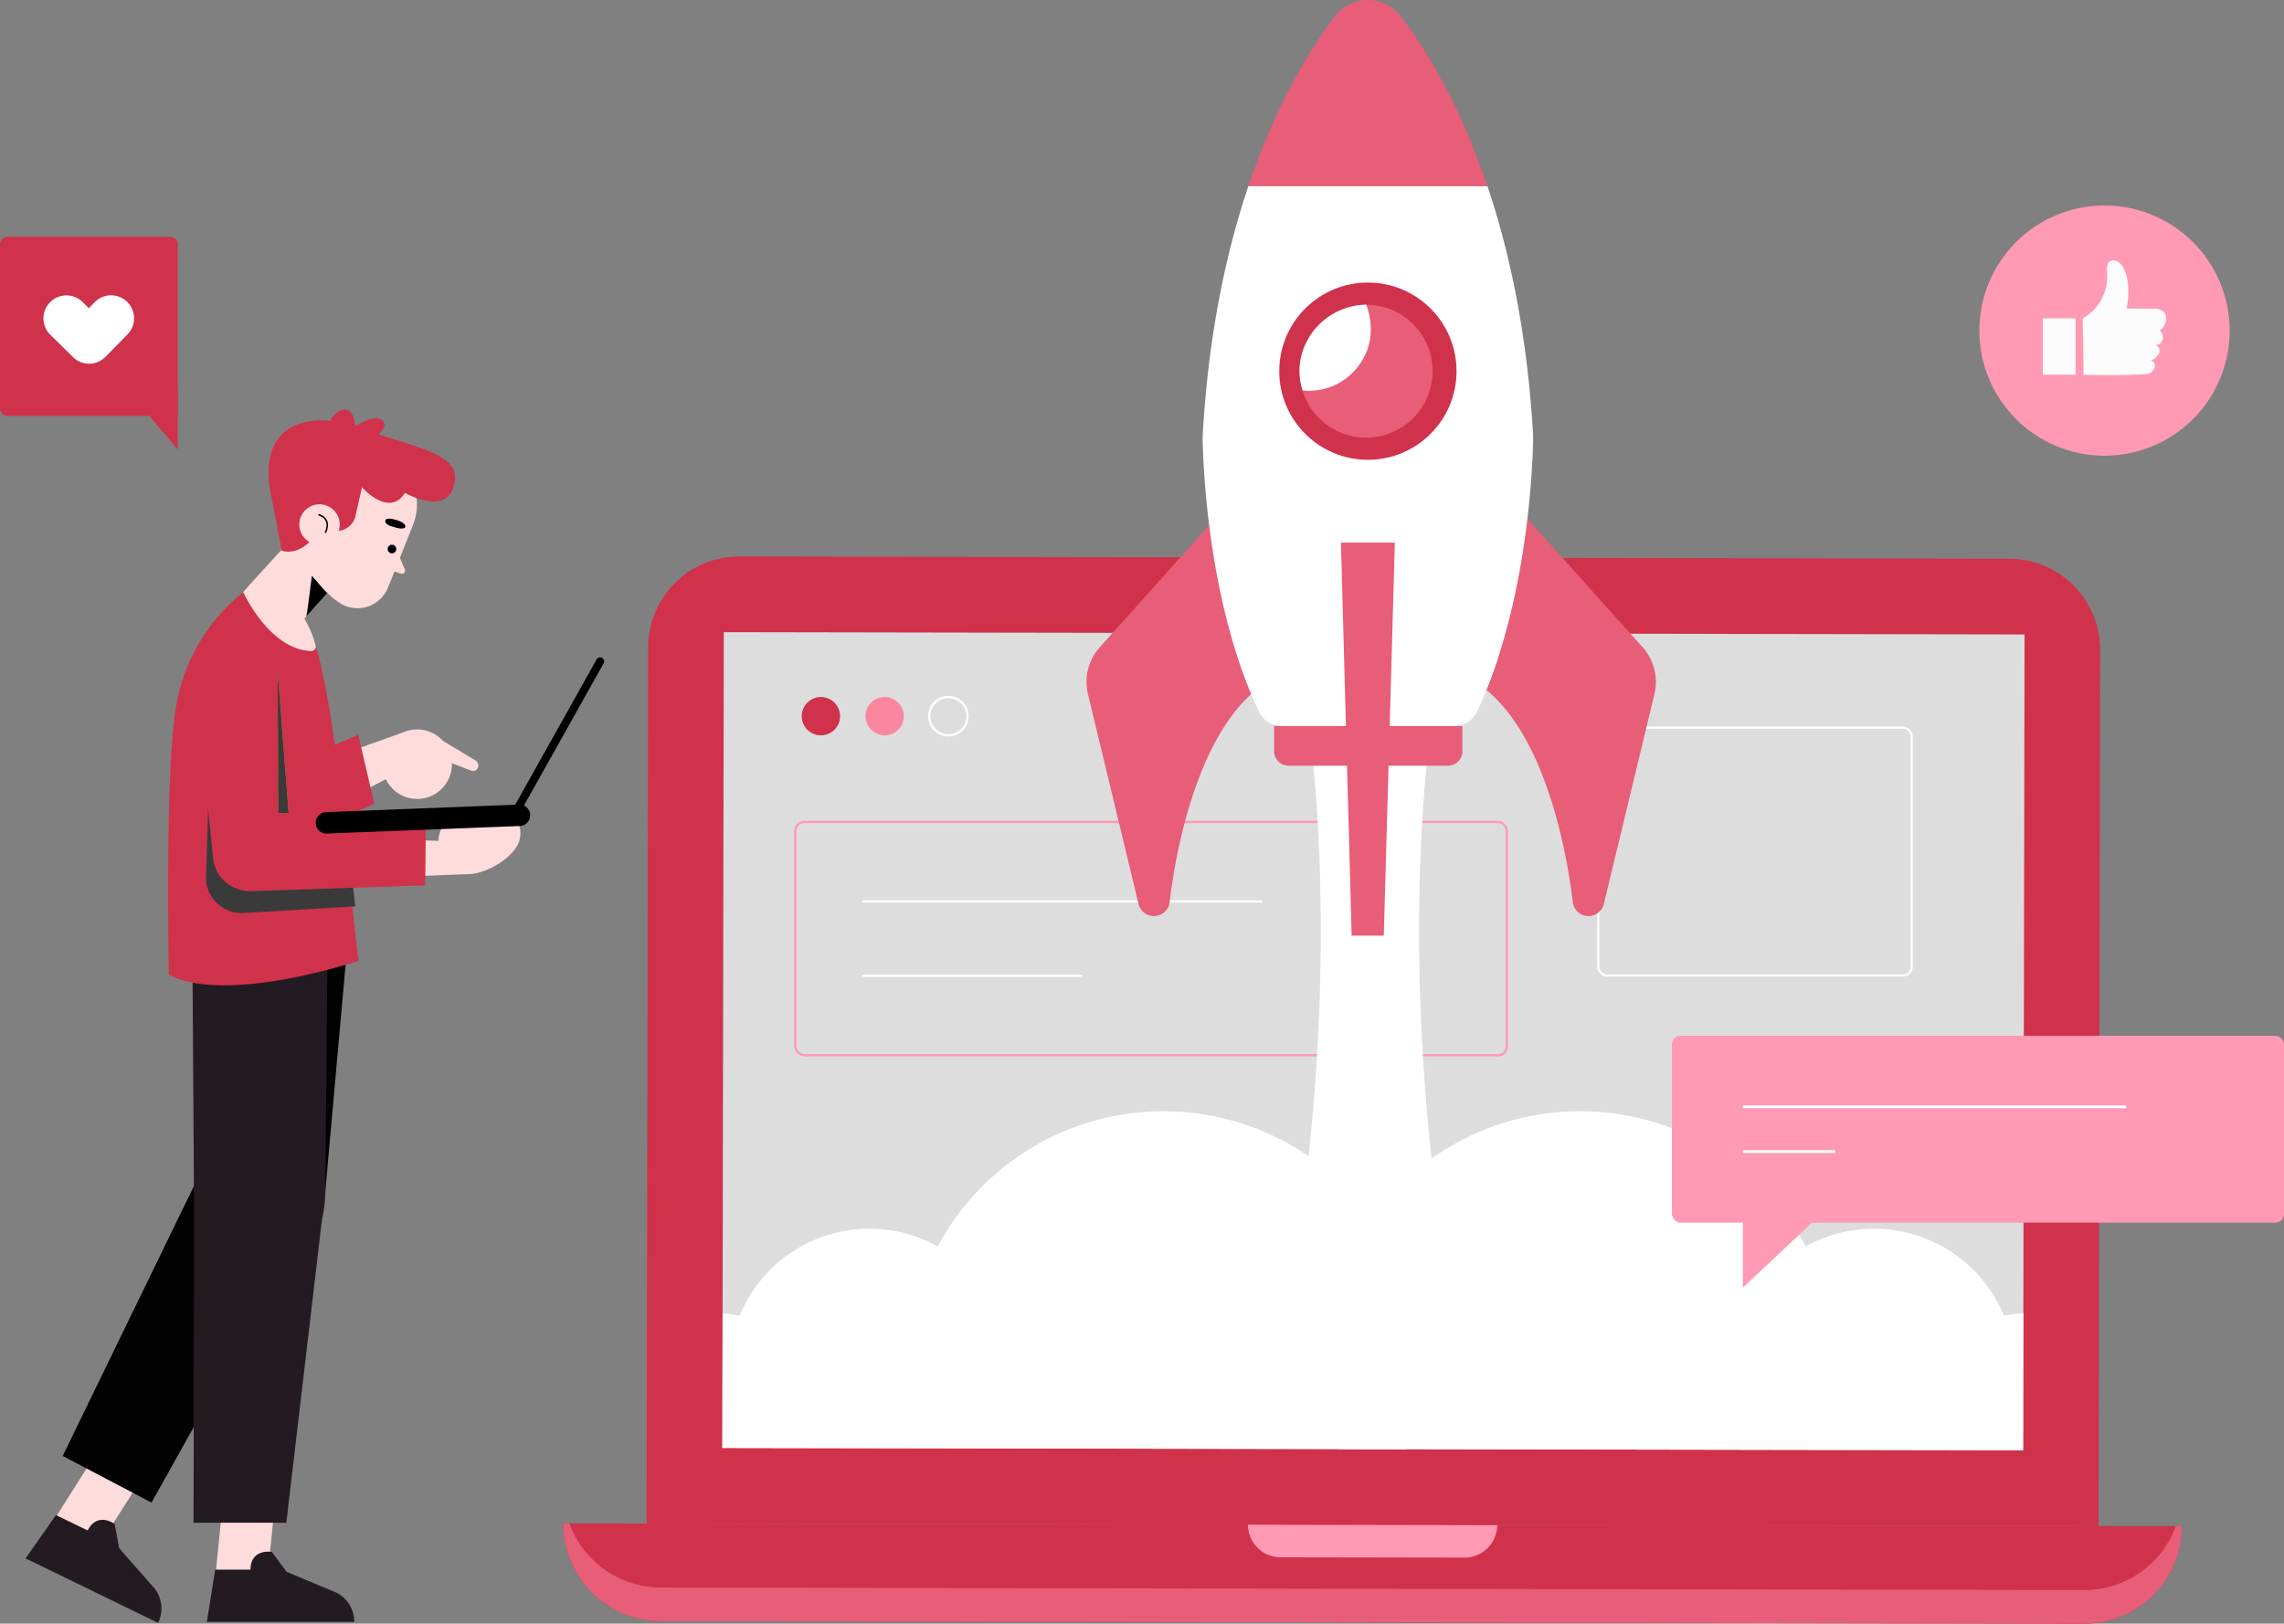 <svg id="Group_2579" data-name="Group 2579" xmlns="http://www.w3.org/2000/svg" xmlns:xlink="http://www.w3.org/1999/xlink" width="501.772" height="356.784" viewBox="0 0 501.772 356.784">
  <rect x="0" y="0" width="501.772" height="356.784" fill="#808080" stroke="none"/>
  <defs>
    <clipPath id="clip-path">
      <rect id="Rectangle_967" data-name="Rectangle 967" width="285.761" height="179.268" transform="translate(0.317 0) rotate(0.101)" fill="#ddd"/>
    </clipPath>
    <clipPath id="clip-path-2">
      <path id="Path_4019" data-name="Path 4019" d="M817.54,351.482c.068,4.646.94,35.833,12.357,59.989a5.451,5.451,0,0,0,4.913,3.157h38.06a5.447,5.447,0,0,0,4.913-3.157c11.29-23.887,12.269-54.646,12.354-59.822.009-.474,0-.943-.03-1.417-1.3-22.113-5.214-40.024-10.014-54.255h-52.5c-4.808,14.255-8.73,32.2-10.021,54.36C817.544,350.717,817.535,351.1,817.54,351.482Z" transform="translate(-817.539 -295.977)" fill="#fff"/>
    </clipPath>
  </defs>
  <g id="Group_2527" data-name="Group 2527" transform="translate(53.514 90.018)">
    <path id="Path_3996" data-name="Path 3996" d="M738.491,345.41,728.62,356.4l-9.672-10.069L733.78,330.04Z" transform="translate(-718.948 -306.382)" fill="#ffdcdc"/>
    <path id="Path_3997" data-name="Path 3997" d="M725.388,345.01c.173-.192,1.24-8.959,1.24-8.959l3.415,3.776Z" transform="translate(-711.626 -299.547)"/>
    <path id="Path_3998" data-name="Path 3998" d="M747.246,326.83s5.661,3.65,2.684,11.466c0,0-2.221,5.64-5.482,13.733a7.218,7.218,0,0,1-10.782,3.359,21.562,21.562,0,0,1-6.33-6.931l-2.1-4.828c-4.261-12.767,9.645-24.254,21.181-17.321C746.688,326.476,746.966,326.649,747.246,326.83Z" transform="translate(-712.698 -313.001)" fill="#ffdcdc"/>
    <path id="Path_3999" data-name="Path 3999" d="M735.866,333.613l1.641,3.84a.672.672,0,0,1-.819.906l-2.9-.9Z" transform="translate(-702.071 -302.319)" fill="#ffdcdc"/>
    <g id="Group_2525" data-name="Group 2525" transform="translate(31.128 23.954)">
      <g id="Group_2524" data-name="Group 2524">
        <path id="Path_4000" data-name="Path 4000" d="M735.967,330.485s2.169.545,1.932,1.526c0,0-.18.658-2.06.143s-2.323-.838-2.325-1.517S734.974,330.143,735.967,330.485Z" transform="translate(-733.514 -330.179)"/>
      </g>
    </g>
    <path id="Path_4001" data-name="Path 4001" d="M724.164,326.842c1.926-2.949,6.561-5.178,10.083-5.257,15.1-.338,19,13.028,19,13.028-18.589-14.186-17.589,5.477-17.589,5.477s-3.582,2.148-4.462,3.3c-3.96,5.2-7.642,3.588-7.642,3.588C722.47,336.9,721.051,331.614,724.164,326.842Z" transform="translate(-715.17 -316.004)" fill="#d0324b"/>
    <path id="Path_4002" data-name="Path 4002" d="M733.764,333.713a.946.946,0,1,0,1.032-.851A.946.946,0,0,0,733.764,333.713Z" transform="translate(-702.106 -303.178)"/>
    <path id="Path_4003" data-name="Path 4003" d="M736.049,345.6h0a4.227,4.227,0,0,0,4.567-3.276l1.421-6.313s5.916,6.792,9.44,1.261c0,0,8.775,4.932,10.654-1.244s-3.9-7.764-16.473-11.609c0,0,2.483-2.144.626-3.278s-5.753,1.539-5.753,1.539-.049-3.678-2.206-3.71-3.287,2.5-3.287,2.5-15.528-2.565-13.3,14.571l2.682,13.9,9.089-6.788Z" transform="translate(-716.029 -318.97)" fill="#d0324b"/>
    <g id="Group_2526" data-name="Group 2526" transform="translate(12.239 20.799)">
      <path id="Path_4004" data-name="Path 4004" d="M725.2,331.057a4.439,4.439,0,1,0,6-1.836A4.438,4.438,0,0,0,725.2,331.057Z" transform="translate(-724.675 -328.702)" fill="#ffdcdc"/>
      <path id="Path_4005" data-name="Path 4005" d="M728.139,333.62s1.511-2.84-1.445-3.838" transform="translate(-722.38 -327.474)" fill="none" stroke="#000" stroke-linecap="round" stroke-linejoin="round" stroke-width="0.323"/>
    </g>
  </g>
  <g id="Group_2544" data-name="Group 2544" transform="translate(123.753 0)">
    <g id="Group_2537" data-name="Group 2537" transform="translate(0 122.282)">
      <g id="Group_2529" data-name="Group 2529">
        <g id="Group_2528" data-name="Group 2528" transform="translate(0 212.468)">
          <path id="Path_4006" data-name="Path 4006" d="M1085.915,455.519l-312.694-.554a21.442,21.442,0,0,1-21.405-21.48h0l355.582.628h0A21.444,21.444,0,0,1,1085.915,455.519Z" transform="translate(-751.815 -433.485)" fill="#d0324b"/>
          <path id="Path_4007" data-name="Path 4007" d="M1085.928,448.135l-312.695-.551a21.436,21.436,0,0,1-20.087-14.1l-1.331,0a21.442,21.442,0,0,0,21.405,21.48l312.694.554a21.444,21.444,0,0,0,21.482-21.405l-1.333,0A21.428,21.428,0,0,1,1085.928,448.135Z" transform="translate(-751.815 -433.485)" fill="#e85d77"/>
          <path id="Path_4008" data-name="Path 4008" d="M869.762,440.871l-40.4-.07a7.179,7.179,0,0,1-7.166-7.191h0l54.757.1h0A7.178,7.178,0,0,1,869.762,440.871Z" transform="translate(-671.784 -433.344)" fill="#ff99b4"/>
        </g>
        <path id="Path_4009" data-name="Path 4009" d="M1079.36,547.131l-318.982-.564.34-192.535a20,20,0,0,1,20.036-19.965l278.983.494A20,20,0,0,1,1079.7,354.6Z" transform="translate(-742.078 -334.067)" fill="#d0324b"/>
      </g>
      <g id="Group_2533" data-name="Group 2533" transform="translate(34.941 16.628)">
        <rect id="Rectangle_966" data-name="Rectangle 966" width="285.761" height="179.268" transform="translate(0.317 0) rotate(0.101)" fill="#ddd"/>
        <g id="Group_2532" data-name="Group 2532" transform="translate(0 0)" clip-path="url(#clip-path)">
          <g id="Group_2530" data-name="Group 2530" transform="translate(-26.063 105.271)">
            <path id="Path_4010" data-name="Path 4010" d="M878.966,391.106a56.269,56.269,0,0,0-49.62,29.706,30.855,30.855,0,0,0-43.518,15.216,24.756,24.756,0,1,0,14.528,39.25,30.827,30.827,0,0,0,29.321-.712,56.284,56.284,0,1,0,49.288-83.461Z" transform="translate(-755.969 -391.106)" fill="#fff"/>
          </g>
          <g id="Group_2531" data-name="Group 2531" transform="translate(132.131 105.271)">
            <path id="Path_4011" data-name="Path 4011" d="M886.274,391.106a56.266,56.266,0,0,1,49.617,29.706,30.855,30.855,0,0,1,43.518,15.216,24.756,24.756,0,1,1-14.528,39.25,30.827,30.827,0,0,1-29.321-.712,56.283,56.283,0,1,1-49.286-83.461Z" transform="translate(-829.991 -391.106)" fill="#fff"/>
          </g>
        </g>
      </g>
      <g id="Group_2536" data-name="Group 2536" transform="translate(50.982 30.884)">
        <g id="Group_2534" data-name="Group 2534" transform="translate(0 6.715)">
          <rect id="Rectangle_968" data-name="Rectangle 968" width="156.295" height="51.256" rx="1.948" transform="translate(0 20.739)" fill="none" stroke="#ff99b4" stroke-miterlimit="10" stroke-width="0.498"/>
          <line id="Line_455" data-name="Line 455" x2="87.917" transform="translate(14.659 38.199)" fill="none" stroke="#fff" stroke-miterlimit="10" stroke-width="0.476"/>
          <line id="Line_456" data-name="Line 456" x2="48.365" transform="translate(14.659 54.534)" fill="none" stroke="#fff" stroke-miterlimit="10" stroke-width="0.476"/>
          <rect id="Rectangle_969" data-name="Rectangle 969" width="68.861" height="54.479" rx="1.948" transform="translate(176.379)" fill="none" stroke="#fff" stroke-miterlimit="10" stroke-width="0.476"/>
        </g>
        <g id="Group_2535" data-name="Group 2535" transform="translate(1.401)">
          <path id="Path_4012" data-name="Path 4012" d="M784.744,352.728a4.209,4.209,0,1,1-4.21-4.21A4.21,4.21,0,0,1,784.744,352.728Z" transform="translate(-776.326 -348.518)" fill="#d0324b"/>
          <path id="Path_4013" data-name="Path 4013" d="M791.3,352.728a4.209,4.209,0,1,1-4.21-4.21A4.21,4.21,0,0,1,791.3,352.728Z" transform="translate(-768.877 -348.518)" fill="#fc869d"/>
          <circle id="Ellipse_192" data-name="Ellipse 192" cx="4.209" cy="4.209" r="4.209" transform="translate(28 0.001)" fill="none" stroke="#fff" stroke-miterlimit="10" stroke-width="0.498"/>
        </g>
      </g>
    </g>
    <g id="Group_2543" data-name="Group 2543" transform="translate(114.942)">
      <path id="Path_4014" data-name="Path 4014" d="M857.161,364.7l-12.545-17.873L832.071,364.7s6.655,54.776-6.022,120.38h37.135C850.506,419.477,857.161,364.7,857.161,364.7Z" transform="translate(-782.345 -197.274)" fill="#fff"/>
      <g id="Group_2542" data-name="Group 2542">
        <path id="Path_4015" data-name="Path 4015" d="M834.9,329.626l-26.391,29.445a11.393,11.393,0,0,0-2.592,10.271l11.113,46.128a3.472,3.472,0,0,0,4.114,2.579h0a3.448,3.448,0,0,0,2.708-2.966c1.058-8.993,5.914-40.3,22.961-49.3Z" transform="translate(-805.599 -216.835)" fill="#e85d77"/>
        <path id="Path_4016" data-name="Path 4016" d="M856.756,329.626l26.394,29.445a11.392,11.392,0,0,1,2.59,10.271L874.627,415.47a3.472,3.472,0,0,1-4.114,2.579h0a3.449,3.449,0,0,1-2.708-2.966c-1.058-8.993-5.914-40.3-22.961-49.3Z" transform="translate(-760.973 -216.835)" fill="#e85d77"/>
        <g id="Group_2540" data-name="Group 2540" transform="translate(25.516)">
          <g id="Group_2539" data-name="Group 2539" transform="translate(0 40.879)">
            <path id="Path_4017" data-name="Path 4017" d="M817.54,351.482c.068,4.646.94,35.833,12.357,59.989a5.451,5.451,0,0,0,4.913,3.157h38.06a5.447,5.447,0,0,0,4.913-3.157c11.29-23.887,12.269-54.646,12.354-59.822.009-.474,0-.943-.03-1.417-1.3-22.113-5.214-40.024-10.014-54.255h-52.5c-4.808,14.255-8.73,32.2-10.021,54.36C817.544,350.717,817.535,351.1,817.54,351.482Z" transform="translate(-817.539 -295.977)" fill="#fff"/>
            <g id="Group_2538" data-name="Group 2538" clip-path="url(#clip-path-2)">
              <path id="Path_4018" data-name="Path 4018" d="M838.032,332.638l30.376,33.475-14.246,15.555H836.65l1.382-49.029" transform="translate(-795.807 -254.289)" fill="#fff"/>
            </g>
          </g>
          <path id="Path_4020" data-name="Path 4020" d="M841.255,280.438c-5.428,7.149-12.932,19.264-19.014,37.291h52.5c-6.082-18.027-13.586-30.142-19.014-37.291A9.094,9.094,0,0,0,841.255,280.438Z" transform="translate(-812.191 -276.849)" fill="#e85d77"/>
        </g>
        <g id="Group_2541" data-name="Group 2541" transform="translate(42.345 62.089)">
          <circle id="Ellipse_193" data-name="Ellipse 193" cx="19.473" cy="19.473" r="19.473" fill="#d0324b"/>
          <circle id="Ellipse_194" data-name="Ellipse 194" cx="14.61" cy="14.61" r="14.61" transform="translate(4.475 4.863)" fill="#e85d77"/>
          <path id="Path_4021" data-name="Path 4021" d="M828.163,327.023a13.575,13.575,0,0,0,13.286-6.952c3.347-5.642.7-11.893.7-11.893a14.979,14.979,0,0,0-13.207,8.363A13.864,13.864,0,0,0,828.163,327.023Z" transform="translate(-823.034 -303.315)" fill="#fff"/>
        </g>
        <path id="Rectangle_970" data-name="Rectangle 970" d="M0,0H41.363a0,0,0,0,1,0,0V5.534A3.194,3.194,0,0,1,38.17,8.728H3.194A3.194,3.194,0,0,1,0,5.534V0A0,0,0,0,1,0,0Z" transform="translate(41.213 159.531)" fill="#e85d77"/>
        <path id="Path_4022" data-name="Path 4022" d="M841.165,419.018h-7.056l-2.356-86.38H843.6Z" transform="translate(-775.858 -213.409)" fill="#e85d77"/>
      </g>
    </g>
  </g>
  <g id="Group_2548" data-name="Group 2548" transform="translate(5.622 202.568)">
    <g id="Group_2547" data-name="Group 2547" transform="translate(0 112.062)">
      <path id="Path_4023" data-name="Path 4023" d="M709.59,449.046l-10.309-5.017,12.646-19.958,10.309,5.017Z" transform="translate(-693.421 -424.071)" fill="#ffdcdc"/>
      <g id="Group_2546" data-name="Group 2546" transform="translate(0 18.292)">
        <g id="Group_2545" data-name="Group 2545">
          <path id="Path_4024" data-name="Path 4024" d="M703.209,432.63l13.075,6.364,8.66,9.85a7.21,7.21,0,0,1,.714,7.478h0l-29.118-14.171Z" transform="translate(-696.539 -432.63)" fill="#231b22"/>
        </g>
        <path id="Path_4025" data-name="Path 4025" d="M710.013,439.444l-1-5.42s-4.2-3.08-6.23,2.122Z" transform="translate(-689.441 -432.073)" fill="#231b22"/>
      </g>
    </g>
    <path id="Path_4026" data-name="Path 4026" d="M763.315,371.971l-5.277,58.974-38.172,68.3L700.355,489l35.1-72.232,14.19-45.136Z" transform="translate(-692.2 -371.634)" fill="#020202"/>
  </g>
  <g id="Group_2552" data-name="Group 2552" transform="translate(42.188 195.857)">
    <g id="Group_2551" data-name="Group 2551" transform="translate(3.257 134.922)">
      <path id="Path_4027" data-name="Path 4027" d="M727.5,447.608H716.03l1.613-15.982h11.465Z" transform="translate(-714.198 -431.627)" fill="#ffdcdc"/>
      <g id="Group_2550" data-name="Group 2550" transform="translate(0 10.181)">
        <g id="Group_2549" data-name="Group 2549" transform="translate(0 3.949)">
          <path id="Path_4028" data-name="Path 4028" d="M717,438.238h14.541l12.1,5.067a7.208,7.208,0,0,1,3.915,6.411H715.173Z" transform="translate(-715.173 -438.238)" fill="#231b22"/>
        </g>
        <path id="Path_4029" data-name="Path 4029" d="M727.63,440.882l-3.272-4.432s-5.12-.934-4.674,4.633Z" transform="translate(-710.074 -436.39)" fill="#231b22"/>
      </g>
    </g>
    <path id="Path_4030" data-name="Path 4030" d="M743.432,378.733l-.511,55.783a28.424,28.424,0,0,1-.727,6.1l-7.83,66.631H713.982l.094-70.773-.427-67.975Z" transform="translate(-713.649 -368.494)" fill="#231b22"/>
  </g>
  <g id="Group_2555" data-name="Group 2555" transform="translate(54.816 160.289)">
    <g id="Group_2554" data-name="Group 2554" transform="translate(21.061)">
      <g id="Group_2553" data-name="Group 2553" transform="translate(8.136)">
        <path id="Path_4031" data-name="Path 4031" d="M735.434,354.11a7.636,7.636,0,1,0,10.8-.045A7.635,7.635,0,0,0,735.434,354.11Z" transform="translate(-733.22 -351.851)" fill="#ffdcdc"/>
        <path id="Path_4032" data-name="Path 4032" d="M740.547,353.022l7.078,4.268a1.315,1.315,0,0,1,.588,1.718h0a1.132,1.132,0,0,1-1.428.571l-8.322-3.212Z" transform="translate(-727.258 -350.52)" fill="#ffdcdc"/>
      </g>
      <path id="Path_4033" data-name="Path 4033" d="M742.143,352.149l-12.73,4.535.754,10.008,13.185-6.89Z" transform="translate(-729.413 -351.513)" fill="#ffdcdc"/>
    </g>
    <path id="Path_4034" data-name="Path 4034" d="M743.451,352.4l3.519,15.161-23.358,10.473-4.054-15.4Z" transform="translate(-719.558 -351.224)" fill="#d0324b"/>
  </g>
  <g id="Group_2557" data-name="Group 2557" transform="translate(36.929 129.541)">
    <g id="Group_2556" data-name="Group 2556">
      <path id="Path_4035" data-name="Path 4035" d="M744.281,352.172s-2.2-7.488-4.347-9.352c-1.53-1.327-6.99-4.539-9.822-5.268a2.826,2.826,0,0,0-2.422.5,40.655,40.655,0,0,0-14.421,23.423c-2.936,13.173-1.906,60.658-1.906,60.658,12.852,6.6,41.661-3.077,41.661-3.077C750.135,396.521,749.276,373.03,744.281,352.172Z" transform="translate(-711.188 -337.464)" fill="#d0324b"/>
    </g>
  </g>
  <path id="Path_4036" data-name="Path 4036" d="M718.91,338.626s5.779,12.707,14.947,12.923a.949.949,0,0,0,.955-1.163,21.065,21.065,0,0,0-4.614-8.854C726.174,337.107,722.528,335.4,718.91,338.626Z" transform="translate(-665.478 -208.499)" fill="#ffdcdc"/>
  <g id="Group_2566" data-name="Group 2566" transform="translate(43.212 144.447)">
    <g id="Group_2564" data-name="Group 2564" transform="translate(0 1.1)">
      <g id="Group_2558" data-name="Group 2558" transform="translate(42.89 32.182)">
        <path id="Path_4037" data-name="Path 4037" d="M735.435,363.163l12.345.445,2.933,7.178-16.516.637Z" transform="translate(-734.197 -356.428)" fill="#ffdcdc"/>
        <path id="Path_4038" data-name="Path 4038" d="M756.834,366.747c-.921,3.943-7.546,7.743-11.54,7.623s-6.514-3.2-6.319-7.247a7.45,7.45,0,0,1,7.587-7.108C750.555,360.132,758.283,360.538,756.834,366.747Z" transform="translate(-728.778 -360.012)" fill="#ffdcdc"/>
      </g>
      <g id="Group_2563" data-name="Group 2563">
        <path id="Path_4039" data-name="Path 4039" d="M747.407,377.368l-31.862-17.356-.459,15.421a7.842,7.842,0,0,0,7.914,7.5l24.887-1.479Z" transform="translate(-713.04 -327.829)" fill="#3a3a3a"/>
        <g id="Group_2562" data-name="Group 2562">
          <g id="Group_2561" data-name="Group 2561">
            <g id="Group_2560" data-name="Group 2560">
              <g id="Group_2559" data-name="Group 2559">
                <path id="Path_4040" data-name="Path 4040" d="M733.967,344.953l.013,3.242.122,31.183,30.358,1.44-.128,13.139-38.806,1.306a9.359,9.359,0,0,1-4.631-1.69,7.832,7.832,0,0,1-3.165-5.627l-3.6-35.493Z" transform="translate(-714.128 -344.953)" fill="#d0324b"/>
              </g>
            </g>
          </g>
        </g>
        <path id="Path_4041" data-name="Path 4041" d="M722.451,345.857l2.417,31.195-2.295-.012Z" transform="translate(-704.664 -343.925)" fill="#e9b023"/>
        <path id="Path_4042" data-name="Path 4042" d="M722.451,345.857l2.417,31.195-2.295-.012Z" transform="translate(-704.664 -343.925)" fill="#3a3a3a"/>
      </g>
    </g>
    <g id="Group_2565" data-name="Group 2565" transform="translate(26.148)">
      <path id="Path_4043" data-name="Path 4043" d="M771.217,364.285l-42.4,1.661a2.357,2.357,0,0,1-2.447-2.261h0a2.359,2.359,0,0,1,2.263-2.447l42.4-1.661a2.357,2.357,0,0,1,2.447,2.261h0A2.356,2.356,0,0,1,771.217,364.285Z" transform="translate(-726.363 -327.226)"/>
      <path id="Path_4044" data-name="Path 4044" d="M747.558,379.367a.874.874,0,0,0,.583-.432l18.589-33.181a.882.882,0,0,0-1.539-.863L746.6,378.074a.881.881,0,0,0,.955,1.293Z" transform="translate(-703.478 -344.438)"/>
    </g>
  </g>
  <g id="Group_2578" data-name="Group 2578" transform="translate(0 45.154)">
    <g id="Group_2577" data-name="Group 2577" transform="translate(0 0)">
      <g id="Group_2569" data-name="Group 2569" transform="translate(0 6.865)">
        <g id="Group_2568" data-name="Group 2568" transform="translate(0 0)">
          <path id="Rectangle_972" data-name="Rectangle 972" d="M0,0H37.35a1.71,1.71,0,0,1,1.71,1.71V37.662a1.71,1.71,0,0,1-1.71,1.71H1.71A1.71,1.71,0,0,1,0,37.662V0A0,0,0,0,1,0,0Z" transform="translate(39.06 39.372) rotate(180)" fill="#d0324b"/>
          <path id="Path_4048" data-name="Path 4048" d="M718.4,316.641v13.726l-11.678-13.726Z" transform="translate(-679.339 -283.62)" fill="#d0324b"/>
        </g>
        <path id="Path_4049" data-name="Path 4049" d="M716.738,308.653a5.047,5.047,0,0,0-7.138.075l-1.287,1.314-1.323-1.3a5.047,5.047,0,1,0-7.082,7.191l4.911,4.836.028.032a5.043,5.043,0,0,0,7.136-.075l4.83-4.932A5.047,5.047,0,0,0,716.738,308.653Z" transform="translate(-688.798 -294.342)" fill="#fff"/>
      </g>
      <g id="Group_2573" data-name="Group 2573" transform="translate(434.848)">
        <g id="Group_2570" data-name="Group 2570">
          <circle id="Ellipse_195" data-name="Ellipse 195" cx="27.494" cy="27.494" r="27.494" fill="#ff99b4"/>
        </g>
        <g id="Group_2572" data-name="Group 2572" transform="translate(13.94 12.072)">
          <g id="Group_2571" data-name="Group 2571" transform="translate(8.745)">
            <path id="Path_4050" data-name="Path 4050" d="M908.172,328.754c4.759.081,9.578.145,13.955-.156,1.387-.1,2.584-2.3.9-2.992a3.124,3.124,0,0,0,1.736-1.509,1.488,1.488,0,0,0-.844-1.966c1.652.408,2.3-2.21,1.015-3.056a3.854,3.854,0,0,0,1.391-2.231,2.234,2.234,0,0,0-1-2.31,3.608,3.608,0,0,0-1.714-.3q-2.972-.019-5.939-.043c.536-3.1.7-6.473-.878-9.2-.472-.819-1.748-1.8-2.759-1.171-.947.592-.684,2.062-.637,2.988a10.457,10.457,0,0,1-5.4,9.544S908.221,324.568,908.172,328.754Z" transform="translate(-907.997 -303.626)" fill="#fcfcfc"/>
          </g>
          <rect id="Rectangle_973" data-name="Rectangle 973" width="7.194" height="12.383" transform="translate(0 12.734)" fill="#fcfcfc"/>
        </g>
      </g>
      <g id="Group_2576" data-name="Group 2576" transform="translate(367.299 182.447)">
        <g id="Group_2575" data-name="Group 2575">
          <rect id="Rectangle_974" data-name="Rectangle 974" width="134.473" height="41.07" rx="1.9" fill="#ff99b4"/>
          <g id="Group_2574" data-name="Group 2574" transform="translate(15.584 15.61)">
            <line id="Line_457" data-name="Line 457" x2="84.209" fill="none" stroke="#fff" stroke-miterlimit="10" stroke-width="0.613"/>
            <line id="Line_458" data-name="Line 458" x2="20.295" transform="translate(0 9.85)" fill="none" stroke="#fff" stroke-miterlimit="10" stroke-width="0.613"/>
          </g>
        </g>
        <path id="Path_4051" data-name="Path 4051" d="M873.067,400.391v18.933L893.2,400.391Z" transform="translate(-857.483 -363.967)" fill="#ff99b4"/>
      </g>
    </g>
  </g>
</svg>
